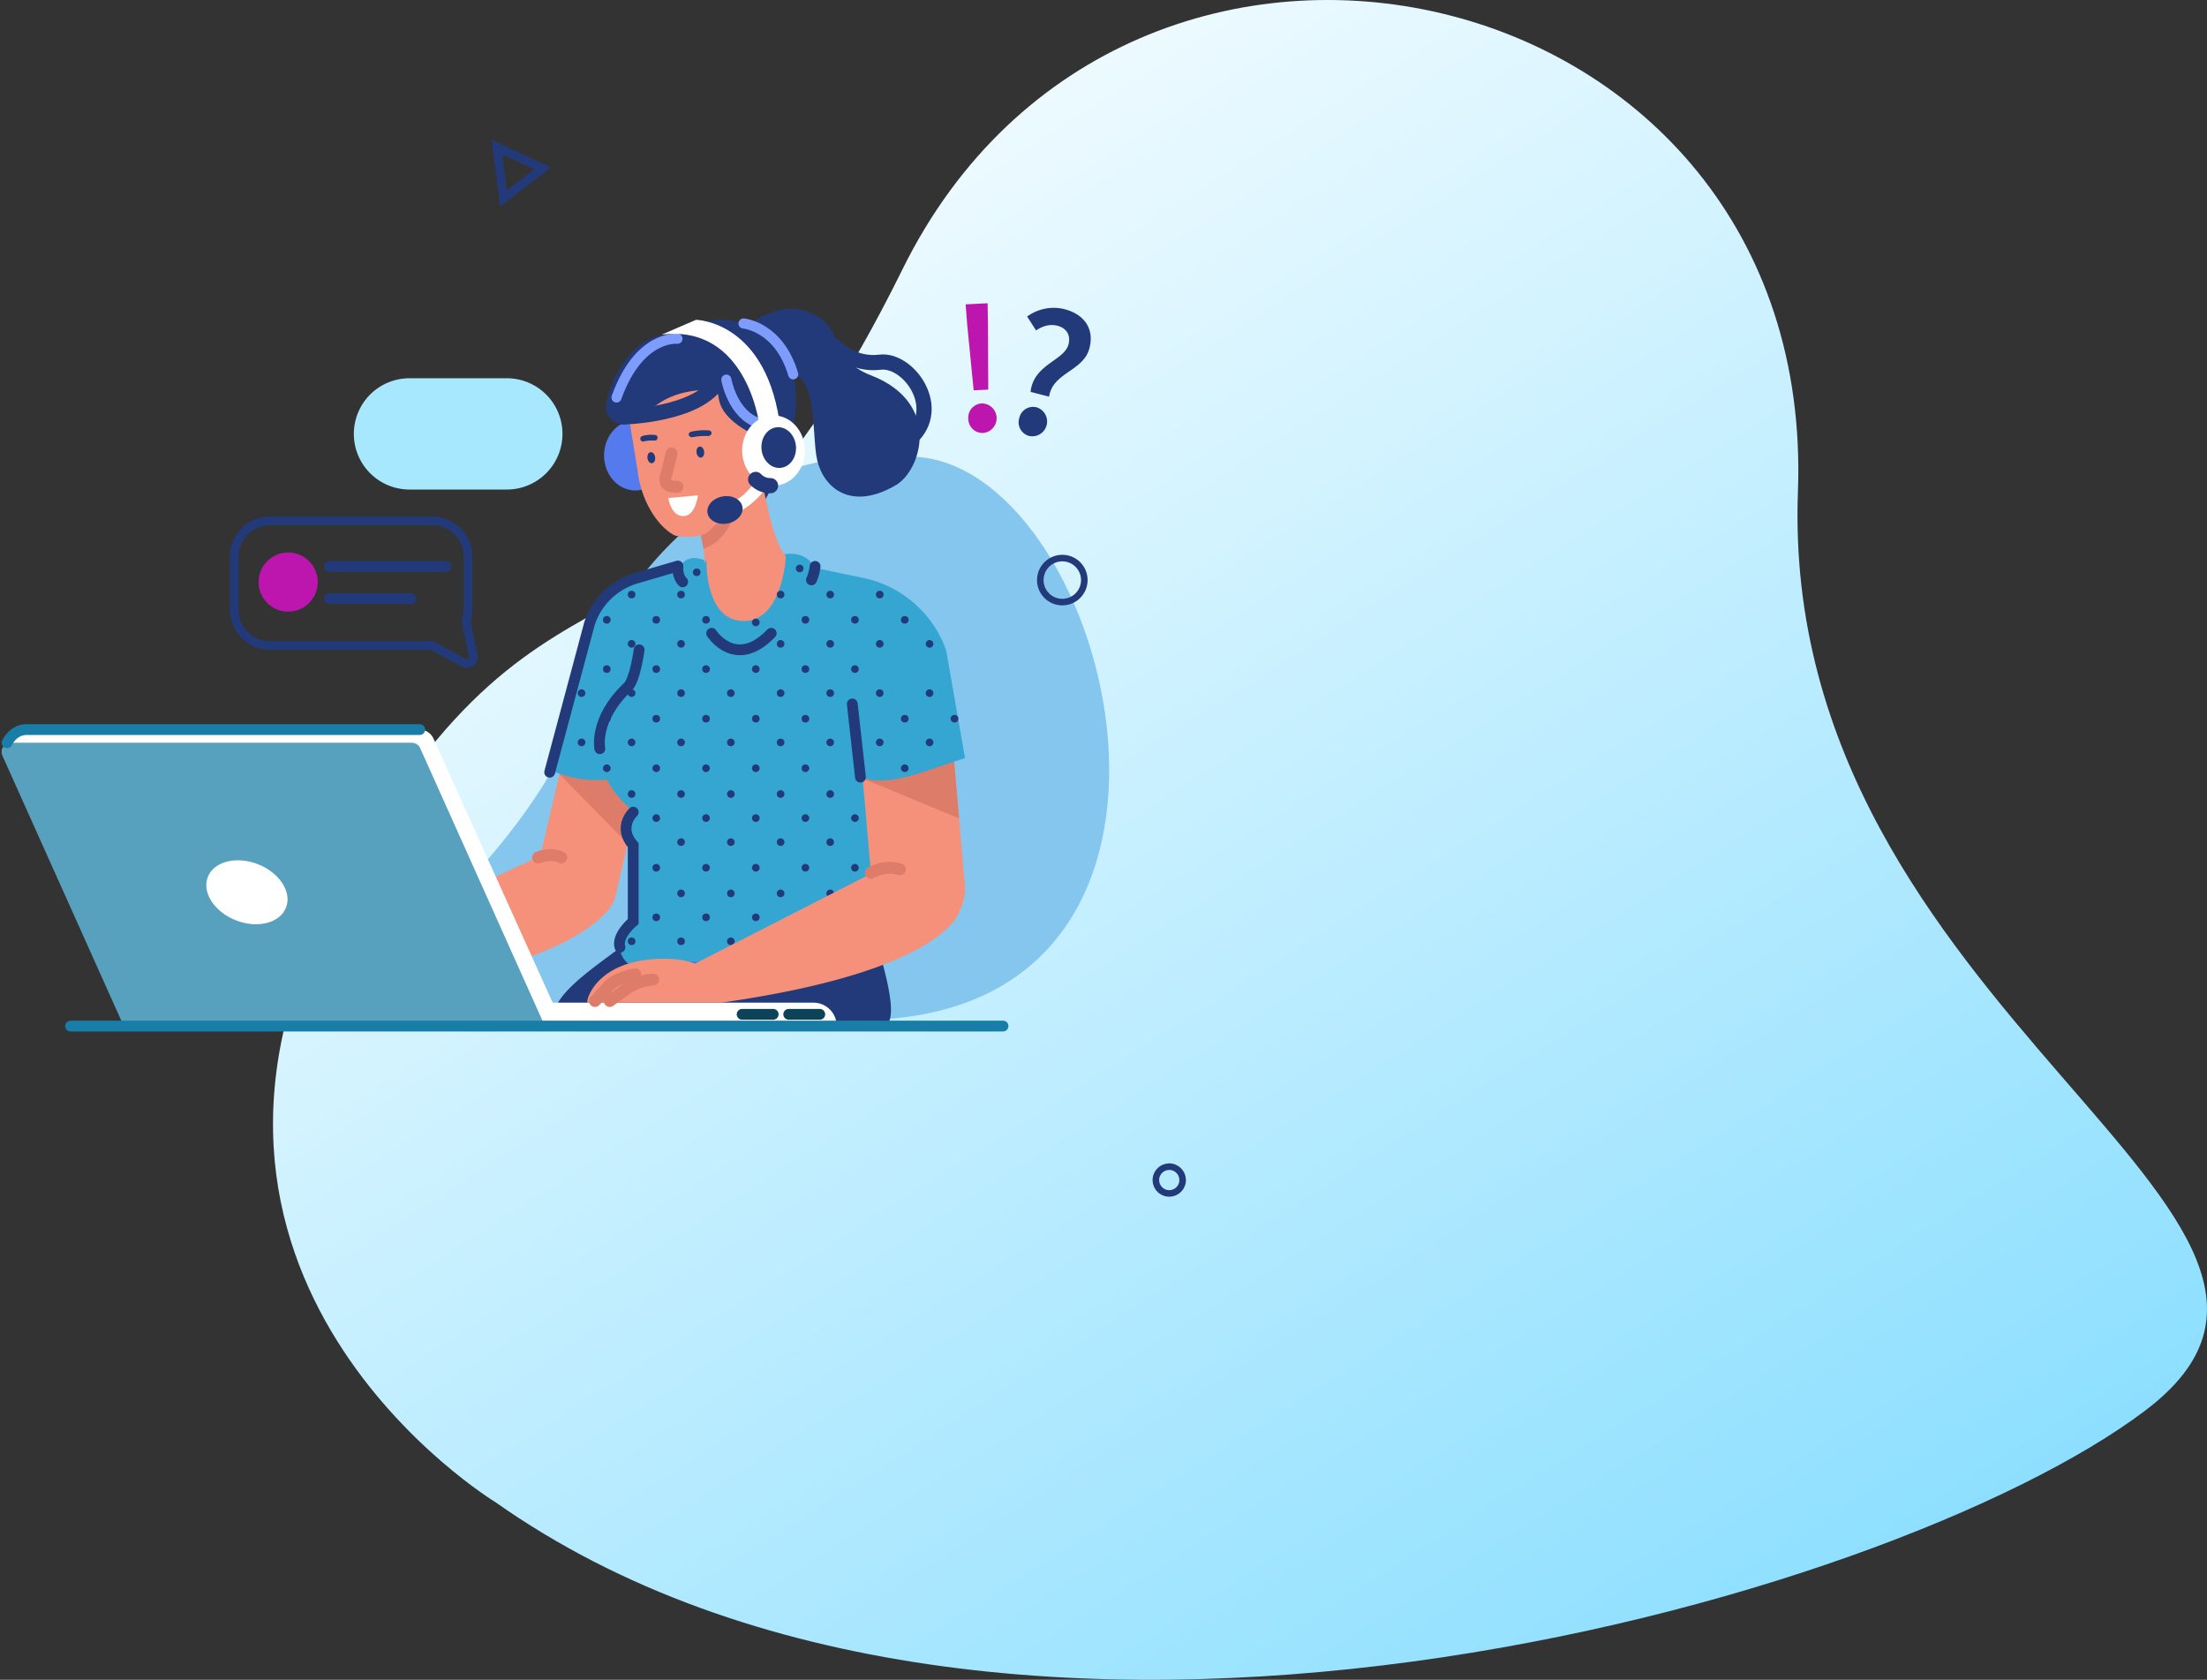 <svg xmlns="http://www.w3.org/2000/svg" xmlns:xlink="http://www.w3.org/1999/xlink" width="1023.036" height="778.633" viewBox="0 0 1023.036 778.633">
  <rect x="0" y="0" width="1023.036" height="778.633" fill="#333333" stroke="none"/>
  <defs>
    <linearGradient id="linear-gradient" x1="0.224" y1="0.208" x2="0.81" y2="0.953" gradientUnits="objectBoundingBox">
      <stop offset="0" stop-color="#ecfaff"/>
      <stop offset="1" stop-color="#82dcff"/>
    </linearGradient>
  </defs>
  <g id="Draw" transform="translate(-2094.541 -523.017)">
    <path id="BG" d="M2453.127,1176.319s-172.165-104.31-71.54-286.7,155.981-73.6,260.233-284.782,424.016-139.447,415.072,103.058,279.513,336.363,161,425.953S2685.668,1340.379,2453.127,1176.319Z" transform="translate(-128.933 43)" fill-rule="evenodd" fill="url(#linear-gradient)"/>
    <g id="Group_2319" data-name="Group 2319" transform="translate(-172.513 31.117)">
      <ellipse id="Ellipse_6" data-name="Ellipse 6" cx="14.542" cy="16.279" rx="14.542" ry="16.279" transform="translate(2547.054 686.7)" fill="#557aed"/>
      <path id="Path_1146" data-name="Path 1146" d="M2943.919,1306.738s30.881-160.181,171.267-146.838c89.75,8.531,150.77,255.456-22.585,260.856C2746.6,1431.534,2879.747,1415.356,2943.919,1306.738Z" transform="translate(-421.865 -456.131)" fill="#85c6ef" fill-rule="evenodd"/>
      <path id="Path_1147" data-name="Path 1147" d="M3139.869,1585.634h0a19.159,19.159,0,0,1-14.24-22.957l23.329-99.548a19.159,19.159,0,0,1,22.957-14.24h0a19.16,19.16,0,0,1,14.241,22.957l-23.329,99.548A19.158,19.158,0,0,1,3139.869,1585.634Z" transform="translate(-610.244 -665.128)" fill="#f5917b"/>
      <path id="Path_1148" data-name="Path 1148" d="M3166.558,1691.667l31.654,32.236,7.669-30.288Z" transform="translate(-640.178 -840.896)" fill="#dd7d69"/>
      <path id="Path_1149" data-name="Path 1149" d="M2794.787,1868.578l97.305-45.716,31.672,20.689s-5.26,28.928-110.392,43.911Z" transform="translate(-371.578 -935.683)" fill="#f5917b"/>
      <path id="Path_1150" data-name="Path 1150" d="M3202.3,1900.347c-14.514,14.561-46.476,30.516-46.42,45.341l131.475,3.519a65.581,65.581,0,0,0,21.726,0c12.125-1.886-11.681-62.594-11.681-62.594Z" transform="translate(-632.464 -981.743)" fill="#223a7a" fill-rule="evenodd"/>
      <path id="Rectangle_2246" data-name="Rectangle 2246" d="M25.79,0H70.917a25.79,25.79,0,0,1,25.79,25.79v0a25.79,25.79,0,0,1-25.79,25.79H25.79A25.79,25.79,0,0,1,0,25.79v0A25.79,25.79,0,0,1,25.79,0Z" transform="translate(2431.075 667.232)" fill="#a8e8ff"/>
      <g id="Group_2321" data-name="Group 2321" transform="translate(2375.654 733.308)">
        <path id="Path_1151" data-name="Path 1151" d="M2641.118,1237.137h0a16.567,16.567,0,0,0,.925-5.465v-24.581a16.6,16.6,0,0,0-16.6-16.6h-75.133a16.6,16.6,0,0,0-16.6,16.6v24.581a16.6,16.6,0,0,0,16.6,16.6h75.133l14.725,8.063a2.96,2.96,0,0,0,4.318-3.206Z" transform="translate(-2533.711 -1190.491)" fill="none" stroke="#223a7a" stroke-linecap="round" stroke-miterlimit="10" stroke-width="4.04" fill-rule="evenodd"/>
        <ellipse id="Ellipse_7" data-name="Ellipse 7" cx="13.716" cy="13.716" rx="13.716" ry="13.716" transform="translate(11.265 14.685)" fill="#bd16ae"/>
        <line id="Line_27" data-name="Line 27" x2="54.141" transform="translate(44.042 21.148)" fill="none" stroke="#223a7a" stroke-linecap="round" stroke-miterlimit="10" stroke-width="5"/>
        <line id="Line_28" data-name="Line 28" x2="37.896" transform="translate(44.042 36.045)" fill="none" stroke="#223a7a" stroke-linecap="round" stroke-miterlimit="10" stroke-width="5"/>
      </g>
      <g id="Group_2300" data-name="Group 2300" transform="translate(2267.818 830.082)">
        <path id="Rectangle_2248" data-name="Rectangle 2248" d="M0,0H159.31a10.8,10.8,0,0,1,10.8,10.8v0a0,0,0,0,1,0,0H0a0,0,0,0,1,0,0V0A0,0,0,0,1,0,0Z" transform="translate(216.964 126.583)" fill="#fff"/>
        <path id="Path_1152" data-name="Path 1152" d="M2495.463,1754.5H2300.245L2235.31,1626.5l4.166-5.694a9.022,9.022,0,0,1,7.281-3.695h182.229a7.094,7.094,0,0,1,6.4,4.269Z" transform="translate(-2235.182 -1617.115)" fill="#fff" fill-rule="evenodd"/>
        <path id="Path_1153" data-name="Path 1153" d="M2486.639,1770.413H2291.42l-56.19-125.229a4.286,4.286,0,0,1,3.911-6.041h185.821a4.287,4.287,0,0,1,3.911,2.531Z" transform="translate(-2234.849 -1633.03)" fill="#57a1be" fill-rule="evenodd"/>
        <ellipse id="Ellipse_8" data-name="Ellipse 8" cx="13.977" cy="19.467" rx="13.977" ry="19.467" transform="translate(90.474 81.334) rotate(-68.623)" fill="#fff"/>
        <line id="Line_29" data-name="Line 29" x2="14.401" transform="translate(343.236 131.983)" fill="none" stroke="#0c4358" stroke-linecap="round" stroke-miterlimit="10" stroke-width="5"/>
        <line id="Line_30" data-name="Line 30" x2="14.401" transform="translate(364.838 131.983)" fill="none" stroke="#0c4358" stroke-linecap="round" stroke-miterlimit="10" stroke-width="5"/>
      </g>
      <path id="Path_1154" data-name="Path 1154" d="M3347.373,1383.874a124.186,124.186,0,0,1-82.791-3.755s-35.291,19.878-31.864,63.4c1.044,13.258,11.867,20.941,17.952,26.879,3.285,24.267,3.838,49.1-1.91,65.894-10.888,42.249,45.974,24.522,100.408,6.4,0,0,21.092-81.678,23.747-92.46C3383.108,1408.832,3347.373,1383.874,3347.373,1383.874Z" transform="translate(-687.809 -615.807)" fill="#4f71dd"/>
      <path id="Path_1155" data-name="Path 1155" d="M3443.484,998.665s18.815,20.5,11.426,35.865-10.165,30.727-20.205,24.809-13.934-72.511-13.934-72.511Z" transform="translate(-823.843 -331.659)" fill="#223a7a"/>
      <path id="Path_1156" data-name="Path 1156" d="M3404.454,1199.911l-2.531.578c-7.782,1.778-26.336-1.4-28.277-9.9,14.107-7.366,5.091-35.559-3.187-62.676-1.941-8.5,2.839-16.906,10.621-18.683l2.531-.578c7.783-1.778,19.321,5.972,21.261,14.47,6.317,25.346,7.2,47.783,22.725,52.989C3429.538,1184.611,3412.238,1198.134,3404.454,1199.911Z" transform="translate(-787.182 -419.491)" fill="#f5917b"/>
      <path id="Path_1157" data-name="Path 1157" d="M3342.848,1407.3l-114.055-10.5c.012-15.992,5.749-47.489,42.925-48.448l48.523-.344,30.052,6.934C3364.915,1354.954,3357.47,1407.312,3342.848,1407.3Z" transform="translate(-685.142 -592.609)" fill="#f5917b"/>
      <path id="Path_1158" data-name="Path 1158" d="M3397.9,1245.34a32.5,32.5,0,0,0,4.509-1.171c1.035-.492,14.968-8.153,14.968-8.153s-5.213,19.15-16.923,21.8C3400.453,1257.813,3398.593,1248.068,3397.9,1245.34Z" transform="translate(-807.319 -511.694)" fill="#dd7d69"/>
      <path id="Path_1159" data-name="Path 1159" d="M3468.764,925.05s15.287-15.98,31.979-9.012,8.422,21.411,28.216,29.064c32.855,12.7,23.538,43.862,11.712,50.841-21.117,12.464-33.658,1.048-36.564-11.386s.9-43.346-15.758-39.9S3466.8,946.087,3468.764,925.05Z" transform="translate(-858.222 -279.243)" fill="#223a7a" fill-rule="evenodd"/>
      <path id="Path_1160" data-name="Path 1160" d="M3303.76,1067.029c-8.064-4.474-15.356-16.61-16.772-29.811l-3.684-22.58c-1.819-16.967,8.915-32.16,23.854-33.761l1.492-.16c14.938-1.6,28.649,10.97,30.468,27.937l2.951,27.521c1.428,13.315-15.831,22.341-22,29.01C3316.942,1068.563,3306.061,1068.305,3303.76,1067.029Z" transform="translate(-724.38 -327.144)" fill="#f5917b"/>
      <path id="Path_1161" data-name="Path 1161" d="M3244.477,989.077c-1.781,8.134,8.084,13.427,14.072,7.642,2.814-2.718,6.2-4.515,9.009-6.544,16.4-11.849,35.675-4.016,34.108-10.054l-17.727-20.109s-15.245-9.2-29.156,7.371A50.039,50.039,0,0,0,3244.477,989.077Z" transform="translate(-696.32 -310.444)" fill="#223a7a"/>
      <path id="Path_1162" data-name="Path 1162" d="M3351.227,939.714s19.341-15.687,42.577-.1,9.993,52.311,9.993,52.311-30.121-7.6-32.08-22.966-23.377-21.243-23.377-21.243Z" transform="translate(-771.513 -292.56)" fill="#223a7a" fill-rule="evenodd"/>
      <ellipse id="Ellipse_10" data-name="Ellipse 10" cx="9.418" cy="5.959" rx="9.418" ry="5.959" transform="translate(2612.948 708.282) rotate(-85.553)" fill="#587ff5"/>
      <path id="Path_1163" data-name="Path 1163" d="M3303.129,1127.762a18.522,18.522,0,0,1,5.164-.405,1.3,1.3,0,0,0,1.335-1.333v-.01a1.251,1.251,0,0,0-1.085-1.254,15.19,15.19,0,0,0-5.981.478,1.329,1.329,0,0,0-.929,1.429v.008A1.237,1.237,0,0,0,3303.129,1127.762Z" transform="translate(-737.761 -431.236)" fill="#223a7a"/>
      <path id="Path_1164" data-name="Path 1164" d="M3384.365,1120.312a32.693,32.693,0,0,1,6.874-.5,1.621,1.621,0,0,0,1.8-1.359v-.01a1.38,1.38,0,0,0-1.42-1.235,26.755,26.755,0,0,0-7.96.587,1.436,1.436,0,0,0-1.262,1.447v.007A1.585,1.585,0,0,0,3384.365,1120.312Z" transform="translate(-796.112 -425.802)" fill="#223a7a"/>
      <path id="Path_1165" data-name="Path 1165" d="M3398.963,1146.65c.2,1.413-.423,2.678-1.4,2.826s-1.925-.879-2.126-2.292.423-2.679,1.4-2.826S3398.761,1145.237,3398.963,1146.65Z" transform="translate(-805.515 -445.462)" fill="#223a7a"/>
      <path id="Path_1166" data-name="Path 1166" d="M3317.075,1156.037c.2,1.414-.423,2.679-1.4,2.826s-1.926-.879-2.127-2.292.424-2.678,1.4-2.826S3316.874,1154.624,3317.075,1156.037Z" transform="translate(-746.353 -452.245)" fill="#223a7a"/>
      <path id="Path_1167" data-name="Path 1167" d="M3495.894,1134.326s.482-5.271,3.449-4.406" transform="translate(-878.119 -434.971)" fill="none" stroke="#223a7a" stroke-linecap="round" stroke-miterlimit="10" stroke-width="7.039" fill-rule="evenodd"/>
      <path id="Path_1168" data-name="Path 1168" d="M3226.186,1331.72s-7.408-3.523-10.876,2.2l-19.325,5.658a32.3,32.3,0,0,0-21.644,21.022l-18.459,68.91c13.293,5.275,26.25,5.585,38.806,0Z" transform="translate(-632.465 -580.064)" fill="#35a5d2"/>
      <path id="Path_1169" data-name="Path 1169" d="M3276.734,1327.286s-.976,28.1,17.331,28.1,19.572-30.873,19.572-30.873l23.21,21.565,9.307,53.662,11.781,50.153v63.521H3243.578V1444s-24.538-16.067-15.886-47.052S3276.734,1327.286,3276.734,1327.286Z" transform="translate(-682.194 -575.63)" fill="#35a5d2"/>
      <path id="Path_1170" data-name="Path 1170" d="M3690.735,1596.015h0a21.525,21.525,0,0,1-23.238-19.525l-8.436-97.162a21.526,21.526,0,0,1,19.526-23.237h0a21.524,21.524,0,0,1,23.237,19.525l8.435,97.162A21.525,21.525,0,0,1,3690.735,1596.015Z" transform="translate(-995.947 -670.637)" fill="#f5917b"/>
      <path id="Path_1171" data-name="Path 1171" d="M3420.771,1456.289s11.061,17.245,27.608,0" transform="translate(-823.843 -670.838)" fill="none" stroke="#223a7a" stroke-linecap="round" stroke-miterlimit="10" stroke-width="5"/>
      <path id="Path_1172" data-name="Path 1172" d="M3233.479,1529.756s-2.934-13.59,12.923-28.612c3.445-3.264,5.292-17.236,5.292-17.236" transform="translate(-688.373 -690.792)" fill="none" stroke="#223a7a" stroke-linecap="round" stroke-miterlimit="10" stroke-width="5"/>
      <ellipse id="Ellipse_11" data-name="Ellipse 11" cx="6.525" cy="8.963" rx="6.525" ry="8.963" transform="translate(2557.337 865.753)" fill="#35a5d2"/>
      <ellipse id="Ellipse_12" data-name="Ellipse 12" cx="11.835" cy="10.342" rx="11.835" ry="10.342" transform="translate(2554.435 920.629)" fill="#35a5d2"/>
      <path id="Path_1173" data-name="Path 1173" d="M3213.067,2020.221c-1.086,0,3.444-20.368,35.435-20.368,29.2,0,26.606,20.368,26.606,20.368Z" transform="translate(-673.678 -1063.557)" fill="#f5917b"/>
      <path id="Path_1174" data-name="Path 1174" d="M3273.128,1755.07s-7.435,6.86,0,15.313v35.342s-7.878,6.542-6.132,11.95" transform="translate(-712.562 -886.703)" fill="none" stroke="#223a7a" stroke-linecap="round" stroke-miterlimit="10" stroke-width="5"/>
      <path id="Path_1175" data-name="Path 1175" d="M3364.323,1345.166s-.444,4.327,2.228,7" transform="translate(-783.04 -590.553)" fill="none" stroke="#223a7a" stroke-linecap="round" stroke-miterlimit="10" stroke-width="5"/>
      <path id="Path_1176" data-name="Path 1176" d="M3673.664,1678.257l44.523,18.438-2.295-26.443Z" transform="translate(-1006.555 -825.423)" fill="#dd7d69"/>
      <path id="Path_1177" data-name="Path 1177" d="M3542.2,1323.726s9.516-2.387,14.169,6.27l23.1,4.786a52.055,52.055,0,0,1,37.745,33.365l8.753,50.028c-18.291,5.645-35.283,13.831-48.491,8.8l-21.6-85.949Z" transform="translate(-911.576 -574.845)" fill="#35a5d2"/>
      <line id="Line_31" data-name="Line 31" x2="3.781" y2="33.923" transform="translate(2662.121 818.209)" fill="none" stroke="#223a7a" stroke-linecap="round" stroke-miterlimit="10" stroke-width="5"/>
      <path id="Path_1178" data-name="Path 1178" d="M3589.2,1344.564a21.226,21.226,0,0,1-1.688,6.261" transform="translate(-944.314 -590.119)" fill="none" stroke="#223a7a" stroke-linecap="round" stroke-miterlimit="10" stroke-width="5"/>
      <path id="Path_1179" data-name="Path 1179" d="M2243.947,1623.228s2.655-6.113,9.05-6.113h182.23" transform="translate(26.396 -787.033)" fill="none" stroke="#197ea7" stroke-linecap="round" stroke-miterlimit="10" stroke-width="5"/>
      <path id="Path_1180" data-name="Path 1180" d="M3346.242,1155.674s-1.534,6.731-2.681,10.514c-1.253,4.137,2,5.17,5.394,5" transform="translate(-767.862 -453.648)" fill="none" stroke="#dd7d69" stroke-linecap="round" stroke-linejoin="round" stroke-width="5.529"/>
      <path id="Path_1181" data-name="Path 1181" d="M3474.023,938.818s16.461,1.377,23.033,23.565" transform="translate(-862.317 -296.973)" fill="none" stroke="#7e9cfc" stroke-linecap="round" stroke-miterlimit="10" stroke-width="4.693" fill-rule="evenodd"/>
      <path id="Path_1182" data-name="Path 1182" d="M3283.186,1040.654c.345,0,38.544-1.736,42.693-20.614" transform="translate(-724.44 -355.654)" fill="none" stroke="#223a7a" stroke-linecap="round" stroke-miterlimit="10" stroke-width="7.039"/>
      <path id="Path_1183" data-name="Path 1183" d="M3626.254,976.978s8.164,8.963,20.973,7.354,28.438,19.608,15.8,33.59" transform="translate(-972.302 -324.542)" fill="none" stroke="#223a7a" stroke-linecap="round" stroke-miterlimit="10" stroke-width="7.039"/>
      <path id="Path_1184" data-name="Path 1184" d="M3225.845,2038.407l5.179-5.612c4.174-5.573,13.526-6.693,13.526-6.693" transform="translate(-683.012 -1082.522)" fill="none" stroke="#dd7d69" stroke-linecap="round" stroke-linejoin="round" stroke-width="5.529"/>
      <path id="Path_1185" data-name="Path 1185" d="M3250.576,2044.594l7.382-5.342a24.4,24.4,0,0,1,12.771-4.586h0" transform="translate(-700.88 -1088.708)" fill="none" stroke="#dd7d69" stroke-linecap="round" stroke-linejoin="round" stroke-width="5.529"/>
      <path id="Path_1186" data-name="Path 1186" d="M3130.9,1827.854s6-2.48,10.741,0" transform="translate(-614.413 -938.493)" fill="none" stroke="#dd7d69" stroke-linecap="round" stroke-linejoin="round" stroke-width="5.529"/>
      <path id="Path_1187" data-name="Path 1187" d="M3290.141,964.267s-17.746-2.068-28.26,27.233" transform="translate(-709.048 -315.336)" fill="none" stroke="#7e9cfc" stroke-linecap="round" stroke-miterlimit="10" stroke-width="4.693"/>
      <path id="Path_1188" data-name="Path 1188" d="M3445.358,1032.584s2.79,16.341,15.154,20.19" transform="translate(-841.607 -364.717)" fill="none" stroke="#7e9cfc" stroke-linecap="round" stroke-miterlimit="10" stroke-width="4.693"/>
      <path id="Path_1189" data-name="Path 1189" d="M3209.677,1343.889l-19.325,5.659a32.3,32.3,0,0,0-21.644,21.022l-18.46,68.91" transform="translate(-628.395 -589.631)" fill="none" stroke="#223a7a" stroke-linecap="round" stroke-miterlimit="10" stroke-width="5"/>
      <ellipse id="Ellipse_13" data-name="Ellipse 13" cx="1.767" cy="1.767" rx="1.767" ry="1.767" transform="translate(2558.063 765.728)" fill="#223a7a"/>
      <ellipse id="Ellipse_14" data-name="Ellipse 14" cx="1.767" cy="1.767" rx="1.767" ry="1.767" transform="translate(2580.988 765.728)" fill="#223a7a"/>
      <path id="Path_1190" data-name="Path 1190" d="M3533.162,1386.987a1.767,1.767,0,1,1-1.767-1.767A1.767,1.767,0,0,1,3533.162,1386.987Z" transform="translate(-902.492 -619.492)" fill="#223a7a"/>
      <path id="Path_1191" data-name="Path 1191" d="M3616,1386.987a1.767,1.767,0,1,1-1.767-1.767A1.767,1.767,0,0,1,3616,1386.987Z" transform="translate(-962.34 -619.492)" fill="#223a7a"/>
      <ellipse id="Ellipse_15" data-name="Ellipse 15" cx="1.767" cy="1.767" rx="1.767" ry="1.767" transform="translate(2673.085 765.728)" fill="#223a7a"/>
      <path id="Path_1192" data-name="Path 1192" d="M3565.026,1343.411a1.767,1.767,0,1,1-1.766-1.767A1.767,1.767,0,0,1,3565.026,1343.411Z" transform="translate(-925.513 -588.009)" fill="#223a7a"/>
      <ellipse id="Ellipse_16" data-name="Ellipse 16" cx="1.767" cy="1.767" rx="1.767" ry="1.767" transform="translate(2588.248 755.402)" fill="#223a7a"/>
      <path id="Path_1193" data-name="Path 1193" d="M3284.26,1469.321a1.767,1.767,0,1,1-1.767-1.767A1.766,1.766,0,0,1,3284.26,1469.321Z" transform="translate(-722.664 -678.977)" fill="#223a7a"/>
      <path id="Path_1194" data-name="Path 1194" d="M3366.865,1469.321a1.767,1.767,0,1,1-1.767-1.767A1.767,1.767,0,0,1,3366.865,1469.321Z" transform="translate(-782.344 -678.977)" fill="#223a7a"/>
      <path id="Path_1195" data-name="Path 1195" d="M3533.162,1469.321a1.767,1.767,0,1,1-1.767-1.767A1.767,1.767,0,0,1,3533.162,1469.321Z" transform="translate(-902.492 -678.977)" fill="#223a7a"/>
      <path id="Path_1196" data-name="Path 1196" d="M3616,1469.321a1.767,1.767,0,1,1-1.767-1.767A1.767,1.767,0,0,1,3616,1469.321Z" transform="translate(-962.34 -678.977)" fill="#223a7a"/>
      <path id="Path_1197" data-name="Path 1197" d="M3698.733,1469.321a1.766,1.766,0,1,1-1.766-1.767A1.767,1.767,0,0,1,3698.733,1469.321Z" transform="translate(-1022.115 -678.977)" fill="#223a7a"/>
      <path id="Path_1198" data-name="Path 1198" d="M3781.96,1469.321a1.767,1.767,0,1,1-1.767-1.767A1.767,1.767,0,0,1,3781.96,1469.321Z" transform="translate(-1082.245 -678.977)" fill="#223a7a"/>
      <ellipse id="Ellipse_17" data-name="Ellipse 17" cx="1.767" cy="1.767" rx="1.767" ry="1.767" transform="translate(2546.563 777.443)" fill="#223a7a"/>
      <ellipse id="Ellipse_18" data-name="Ellipse 18" cx="1.767" cy="1.767" rx="1.767" ry="1.767" transform="translate(2569.487 777.443)" fill="#223a7a"/>
      <path id="Path_1199" data-name="Path 1199" d="M3491.723,1433.5a1.767,1.767,0,1,1-1.767-1.767A1.767,1.767,0,0,1,3491.723,1433.5Z" transform="translate(-872.552 -653.096)" fill="#223a7a"/>
      <ellipse id="Ellipse_19" data-name="Ellipse 19" cx="1.767" cy="1.767" rx="1.767" ry="1.767" transform="translate(2592.562 777.443)" fill="#223a7a"/>
      <ellipse id="Ellipse_20" data-name="Ellipse 20" cx="1.767" cy="1.767" rx="1.767" ry="1.767" transform="translate(2638.625 777.443)" fill="#223a7a"/>
      <ellipse id="Ellipse_21" data-name="Ellipse 21" cx="1.767" cy="1.767" rx="1.767" ry="1.767" transform="translate(2661.586 777.443)" fill="#223a7a"/>
      <ellipse id="Ellipse_22" data-name="Ellipse 22" cx="1.767" cy="1.767" rx="1.767" ry="1.767" transform="translate(2684.682 777.443)" fill="#223a7a"/>
      <ellipse id="Ellipse_23" data-name="Ellipse 23" cx="1.767" cy="1.767" rx="1.767" ry="1.767" transform="translate(2546.563 800.274)" fill="#223a7a"/>
      <ellipse id="Ellipse_24" data-name="Ellipse 24" cx="1.767" cy="1.767" rx="1.767" ry="1.767" transform="translate(2569.487 800.274)" fill="#223a7a"/>
      <path id="Path_1200" data-name="Path 1200" d="M3491.723,1511.47a1.767,1.767,0,1,1-1.767-1.766A1.767,1.767,0,0,1,3491.723,1511.47Z" transform="translate(-872.552 -709.43)" fill="#223a7a"/>
      <ellipse id="Ellipse_25" data-name="Ellipse 25" cx="1.767" cy="1.767" rx="1.767" ry="1.767" transform="translate(2592.562 800.274)" fill="#223a7a"/>
      <ellipse id="Ellipse_26" data-name="Ellipse 26" cx="1.767" cy="1.767" rx="1.767" ry="1.767" transform="translate(2638.625 800.274)" fill="#223a7a"/>
      <ellipse id="Ellipse_27" data-name="Ellipse 27" cx="1.767" cy="1.767" rx="1.767" ry="1.767" transform="translate(2661.586 800.274)" fill="#223a7a"/>
      <ellipse id="Ellipse_28" data-name="Ellipse 28" cx="1.767" cy="1.767" rx="1.767" ry="1.767" transform="translate(2684.682 800.274)" fill="#35a5d2"/>
      <ellipse id="Ellipse_29" data-name="Ellipse 29" cx="1.767" cy="1.767" rx="1.767" ry="1.767" transform="translate(2546.563 823.28)" fill="#223a7a"/>
      <ellipse id="Ellipse_30" data-name="Ellipse 30" cx="1.767" cy="1.767" rx="1.767" ry="1.767" transform="translate(2569.487 823.28)" fill="#223a7a"/>
      <path id="Path_1201" data-name="Path 1201" d="M3491.723,1594.374a1.767,1.767,0,1,1-1.767-1.766A1.767,1.767,0,0,1,3491.723,1594.374Z" transform="translate(-872.552 -769.327)" fill="#223a7a"/>
      <ellipse id="Ellipse_31" data-name="Ellipse 31" cx="1.767" cy="1.767" rx="1.767" ry="1.767" transform="translate(2592.562 823.28)" fill="#223a7a"/>
      <ellipse id="Ellipse_32" data-name="Ellipse 32" cx="1.767" cy="1.767" rx="1.767" ry="1.767" transform="translate(2638.625 823.28)" fill="#223a7a"/>
      <ellipse id="Ellipse_33" data-name="Ellipse 33" cx="1.767" cy="1.767" rx="1.767" ry="1.767" transform="translate(2684.682 823.28)" fill="#223a7a"/>
      <ellipse id="Ellipse_34" data-name="Ellipse 34" cx="1.767" cy="1.767" rx="1.767" ry="1.767" transform="translate(2707.744 823.28)" fill="#223a7a"/>
      <path id="Path_1202" data-name="Path 1202" d="M3242.821,1677.095a1.767,1.767,0,1,1-1.767-1.766A1.767,1.767,0,0,1,3242.821,1677.095Z" transform="translate(-692.723 -829.092)" fill="#223a7a"/>
      <path id="Path_1203" data-name="Path 1203" d="M3325.425,1677.095a1.766,1.766,0,1,1-1.767-1.766A1.766,1.766,0,0,1,3325.425,1677.095Z" transform="translate(-752.405 -829.092)" fill="#223a7a"/>
      <path id="Path_1204" data-name="Path 1204" d="M3491.723,1677.095a1.767,1.767,0,1,1-1.767-1.766A1.767,1.767,0,0,1,3491.723,1677.095Z" transform="translate(-872.552 -829.092)" fill="#223a7a"/>
      <path id="Path_1205" data-name="Path 1205" d="M3408.574,1677.095a1.767,1.767,0,1,1-1.766-1.766A1.767,1.767,0,0,1,3408.574,1677.095Z" transform="translate(-812.479 -829.092)" fill="#223a7a"/>
      <path id="Path_1206" data-name="Path 1206" d="M3574.561,1677.095a1.767,1.767,0,1,1-1.768-1.766A1.768,1.768,0,0,1,3574.561,1677.095Z" transform="translate(-932.401 -829.092)" fill="#223a7a"/>
      <path id="Path_1207" data-name="Path 1207" d="M3740.521,1677.095a1.766,1.766,0,1,1-1.766-1.766A1.766,1.766,0,0,1,3740.521,1677.095Z" transform="translate(-1052.307 -829.092)" fill="#223a7a"/>
      <path id="Path_1208" data-name="Path 1208" d="M3325.425,1760.365a1.766,1.766,0,1,1-1.767-1.767A1.766,1.766,0,0,1,3325.425,1760.365Z" transform="translate(-752.405 -889.253)" fill="#223a7a"/>
      <path id="Path_1209" data-name="Path 1209" d="M3491.723,1760.365a1.767,1.767,0,1,1-1.767-1.767A1.767,1.767,0,0,1,3491.723,1760.365Z" transform="translate(-872.552 -889.253)" fill="#223a7a"/>
      <path id="Path_1210" data-name="Path 1210" d="M3408.574,1760.365a1.767,1.767,0,1,1-1.766-1.767A1.767,1.767,0,0,1,3408.574,1760.365Z" transform="translate(-812.479 -889.253)" fill="#223a7a"/>
      <path id="Path_1211" data-name="Path 1211" d="M3574.561,1760.365a1.767,1.767,0,1,1-1.768-1.767A1.768,1.768,0,0,1,3574.561,1760.365Z" transform="translate(-932.401 -889.253)" fill="#223a7a"/>
      <path id="Path_1212" data-name="Path 1212" d="M3657.3,1760.365a1.767,1.767,0,1,1-1.767-1.767A1.767,1.767,0,0,1,3657.3,1760.365Z" transform="translate(-992.177 -889.253)" fill="#223a7a"/>
      <path id="Path_1213" data-name="Path 1213" d="M3325.425,1843.332a1.766,1.766,0,1,1-1.767-1.766A1.766,1.766,0,0,1,3325.425,1843.332Z" transform="translate(-752.405 -949.195)" fill="#223a7a"/>
      <path id="Path_1214" data-name="Path 1214" d="M3491.723,1843.332a1.767,1.767,0,1,1-1.767-1.766A1.767,1.767,0,0,1,3491.723,1843.332Z" transform="translate(-872.552 -949.195)" fill="#223a7a"/>
      <path id="Path_1215" data-name="Path 1215" d="M3408.574,1843.332a1.767,1.767,0,1,1-1.766-1.766A1.767,1.767,0,0,1,3408.574,1843.332Z" transform="translate(-812.479 -949.195)" fill="#223a7a"/>
      <path id="Path_1216" data-name="Path 1216" d="M3574.561,1843.332a1.767,1.767,0,1,1-1.768-1.766A1.768,1.768,0,0,1,3574.561,1843.332Z" transform="translate(-932.401 -949.195)" fill="#223a7a"/>
      <path id="Path_1217" data-name="Path 1217" d="M3657.3,1843.332a1.767,1.767,0,1,1-1.767-1.766A1.767,1.767,0,0,1,3657.3,1843.332Z" transform="translate(-992.177 -949.195)" fill="#223a7a"/>
      <ellipse id="Ellipse_35" data-name="Ellipse 35" cx="1.767" cy="1.767" rx="1.767" ry="1.767" transform="translate(2569.487 915.351)" fill="#223a7a"/>
      <path id="Path_1218" data-name="Path 1218" d="M3491.723,1926.143a1.767,1.767,0,1,1-1.767-1.766A1.767,1.767,0,0,1,3491.723,1926.143Z" transform="translate(-872.552 -1009.026)" fill="#223a7a"/>
      <ellipse id="Ellipse_36" data-name="Ellipse 36" cx="1.767" cy="1.767" rx="1.767" ry="1.767" transform="translate(2592.562 915.351)" fill="#223a7a"/>
      <path id="Path_1219" data-name="Path 1219" d="M3284.26,1551.654a1.767,1.767,0,1,1-1.767-1.767A1.767,1.767,0,0,1,3284.26,1551.654Z" transform="translate(-722.664 -738.461)" fill="#223a7a"/>
      <path id="Path_1220" data-name="Path 1220" d="M3200.672,1551.654a1.767,1.767,0,1,1-1.767-1.767A1.766,1.766,0,0,1,3200.672,1551.654Z" transform="translate(-662.272 -738.461)" fill="#223a7a"/>
      <path id="Path_1221" data-name="Path 1221" d="M3366.865,1551.654a1.767,1.767,0,1,1-1.767-1.767A1.767,1.767,0,0,1,3366.865,1551.654Z" transform="translate(-782.344 -738.461)" fill="#223a7a"/>
      <path id="Path_1222" data-name="Path 1222" d="M3533.162,1551.654a1.767,1.767,0,1,1-1.767-1.767A1.768,1.768,0,0,1,3533.162,1551.654Z" transform="translate(-902.492 -738.461)" fill="#223a7a"/>
      <path id="Path_1223" data-name="Path 1223" d="M3616,1551.654a1.767,1.767,0,1,1-1.767-1.767A1.767,1.767,0,0,1,3616,1551.654Z" transform="translate(-962.34 -738.461)" fill="#223a7a"/>
      <path id="Path_1224" data-name="Path 1224" d="M3450.013,1551.654a1.767,1.767,0,1,1-1.767-1.767A1.767,1.767,0,0,1,3450.013,1551.654Z" transform="translate(-842.418 -738.461)" fill="#223a7a"/>
      <path id="Path_1225" data-name="Path 1225" d="M3698.733,1551.654a1.766,1.766,0,1,1-1.766-1.767A1.767,1.767,0,0,1,3698.733,1551.654Z" transform="translate(-1022.115 -738.461)" fill="#223a7a"/>
      <path id="Path_1226" data-name="Path 1226" d="M3781.96,1551.654a1.767,1.767,0,1,1-1.767-1.767A1.767,1.767,0,0,1,3781.96,1551.654Z" transform="translate(-1082.245 -738.461)" fill="#223a7a"/>
      <path id="Path_1227" data-name="Path 1227" d="M3284.26,1633.987a1.767,1.767,0,1,1-1.767-1.766A1.767,1.767,0,0,1,3284.26,1633.987Z" transform="translate(-722.664 -797.947)" fill="#223a7a"/>
      <path id="Path_1228" data-name="Path 1228" d="M3366.865,1633.987a1.767,1.767,0,1,1-1.767-1.766A1.767,1.767,0,0,1,3366.865,1633.987Z" transform="translate(-782.344 -797.947)" fill="#223a7a"/>
      <path id="Path_1229" data-name="Path 1229" d="M3533.162,1633.987a1.767,1.767,0,1,1-1.767-1.766A1.767,1.767,0,0,1,3533.162,1633.987Z" transform="translate(-902.492 -797.947)" fill="#223a7a"/>
      <path id="Path_1230" data-name="Path 1230" d="M3450.013,1633.987a1.767,1.767,0,1,1-1.767-1.766A1.767,1.767,0,0,1,3450.013,1633.987Z" transform="translate(-842.418 -797.947)" fill="#223a7a"/>
      <path id="Path_1231" data-name="Path 1231" d="M3200.672,1633.987a1.767,1.767,0,1,1-1.767-1.766A1.766,1.766,0,0,1,3200.672,1633.987Z" transform="translate(-662.272 -797.947)" fill="#223a7a"/>
      <path id="Path_1232" data-name="Path 1232" d="M3616,1633.987a1.767,1.767,0,1,1-1.767-1.766A1.767,1.767,0,0,1,3616,1633.987Z" transform="translate(-962.34 -797.947)" fill="#223a7a"/>
      <path id="Path_1233" data-name="Path 1233" d="M3698.733,1633.987a1.766,1.766,0,1,1-1.766-1.766A1.767,1.767,0,0,1,3698.733,1633.987Z" transform="translate(-1022.115 -797.947)" fill="#223a7a"/>
      <path id="Path_1234" data-name="Path 1234" d="M3781.96,1633.987a1.767,1.767,0,1,1-1.767-1.766A1.767,1.767,0,0,1,3781.96,1633.987Z" transform="translate(-1082.245 -797.947)" fill="#223a7a"/>
      <path id="Path_1235" data-name="Path 1235" d="M3284.26,1720.2a1.767,1.767,0,1,1-1.767-1.766A1.767,1.767,0,0,1,3284.26,1720.2Z" transform="translate(-722.664 -860.236)" fill="#223a7a"/>
      <path id="Path_1236" data-name="Path 1236" d="M3366.865,1720.2a1.767,1.767,0,1,1-1.767-1.766A1.767,1.767,0,0,1,3366.865,1720.2Z" transform="translate(-782.344 -860.236)" fill="#223a7a"/>
      <path id="Path_1237" data-name="Path 1237" d="M3533.162,1720.2a1.767,1.767,0,1,1-1.767-1.766A1.768,1.768,0,0,1,3533.162,1720.2Z" transform="translate(-902.492 -860.236)" fill="#223a7a"/>
      <path id="Path_1238" data-name="Path 1238" d="M3450.013,1720.2a1.767,1.767,0,1,1-1.767-1.766A1.767,1.767,0,0,1,3450.013,1720.2Z" transform="translate(-842.418 -860.236)" fill="#223a7a"/>
      <path id="Path_1239" data-name="Path 1239" d="M3616,1720.2a1.767,1.767,0,1,1-1.767-1.766A1.767,1.767,0,0,1,3616,1720.2Z" transform="translate(-962.34 -860.236)" fill="#223a7a"/>
      <path id="Path_1240" data-name="Path 1240" d="M3284.26,1800.529a1.767,1.767,0,1,1-1.767-1.767A1.767,1.767,0,0,1,3284.26,1800.529Z" transform="translate(-722.664 -918.271)" fill="#223a7a"/>
      <path id="Path_1241" data-name="Path 1241" d="M3366.865,1800.529a1.767,1.767,0,1,1-1.767-1.767A1.767,1.767,0,0,1,3366.865,1800.529Z" transform="translate(-782.344 -918.271)" fill="#223a7a"/>
      <path id="Path_1242" data-name="Path 1242" d="M3533.162,1800.529a1.767,1.767,0,1,1-1.767-1.767A1.768,1.768,0,0,1,3533.162,1800.529Z" transform="translate(-902.492 -918.271)" fill="#223a7a"/>
      <path id="Path_1243" data-name="Path 1243" d="M3450.013,1800.529a1.767,1.767,0,1,1-1.767-1.767A1.767,1.767,0,0,1,3450.013,1800.529Z" transform="translate(-842.418 -918.271)" fill="#223a7a"/>
      <path id="Path_1244" data-name="Path 1244" d="M3616,1800.529a1.767,1.767,0,1,1-1.767-1.767A1.767,1.767,0,0,1,3616,1800.529Z" transform="translate(-962.34 -918.271)" fill="#223a7a"/>
      <path id="Path_1245" data-name="Path 1245" d="M3366.865,1886.134a1.767,1.767,0,1,1-1.767-1.767A1.766,1.766,0,0,1,3366.865,1886.134Z" transform="translate(-782.344 -980.119)" fill="#223a7a"/>
      <path id="Path_1246" data-name="Path 1246" d="M3533.162,1886.134a1.767,1.767,0,1,1-1.767-1.767A1.767,1.767,0,0,1,3533.162,1886.134Z" transform="translate(-902.492 -980.119)" fill="#223a7a"/>
      <path id="Path_1247" data-name="Path 1247" d="M3450.013,1886.134a1.767,1.767,0,1,1-1.767-1.767A1.766,1.766,0,0,1,3450.013,1886.134Z" transform="translate(-842.418 -980.119)" fill="#223a7a"/>
      <path id="Path_1248" data-name="Path 1248" d="M3616,1886.134a1.767,1.767,0,1,1-1.767-1.767A1.767,1.767,0,0,1,3616,1886.134Z" transform="translate(-962.34 -980.119)" fill="#223a7a"/>
      <ellipse id="Ellipse_37" data-name="Ellipse 37" cx="1.767" cy="1.767" rx="1.767" ry="1.767" transform="translate(2558.063 926.454)" fill="#223a7a"/>
      <ellipse id="Ellipse_38" data-name="Ellipse 38" cx="1.767" cy="1.767" rx="1.767" ry="1.767" transform="translate(2580.988 926.454)" fill="#223a7a"/>
      <path id="Path_1249" data-name="Path 1249" d="M3450.013,1966.152a1.767,1.767,0,1,1-1.767-1.767A1.767,1.767,0,0,1,3450.013,1966.152Z" transform="translate(-842.418 -1037.932)" fill="#223a7a"/>
      <path id="Path_1250" data-name="Path 1250" d="M3389.872,1887.433l91.8-46.966,31.671,22.064s-5.261,27.552-110.392,42.535Z" transform="translate(-801.519 -948.402)" fill="#f5917b"/>
      <path id="Path_1251" data-name="Path 1251" d="M3686.738,1850.232s6.606-4.011,13.468-1.6" transform="translate(-1016.001 -953.744)" fill="none" stroke="#dd7d69" stroke-linecap="round" stroke-linejoin="round" stroke-width="5.529" fill-rule="evenodd"/>
      <ellipse id="Ellipse_39" data-name="Ellipse 39" cx="10.204" cy="10.204" rx="10.204" ry="10.204" transform="translate(2749.274 750.584)" fill="none" stroke="#223a7a" stroke-linecap="round" stroke-miterlimit="10" stroke-width="3.04"/>
      <ellipse id="Ellipse_40" data-name="Ellipse 40" cx="6.209" cy="6.209" rx="6.209" ry="6.209" transform="translate(2801.927 1044.028) rotate(-80.783)" fill="none" stroke="#223a7a" stroke-linecap="round" stroke-miterlimit="10" stroke-width="3.04"/>
      <path id="Path_1252" data-name="Path 1252" d="M3039.251,759.286l-2.976-23.784,21.1,9.852Z" transform="translate(-538.842 -175.42)" fill="none" stroke="#223a7a" stroke-linecap="round" stroke-miterlimit="10" stroke-width="4.04" fill-rule="evenodd"/>
      <ellipse id="Ellipse_41" data-name="Ellipse 41" cx="14.542" cy="16.279" rx="14.542" ry="16.279" transform="translate(2611.063 684.466)" fill="#fff"/>
      <path id="Path_1253" data-name="Path 1253" d="M3382.461,980.617s-5.948-46-45.135-41.037l15.909-6.869s33.5.392,39.224,51.179Z" transform="translate(-763.556 -292.56)" fill="#fff" fill-rule="evenodd"/>
      <path id="Path_1254" data-name="Path 1254" d="M3467.176,1162.035s-8.875,20.717-18.765,20.717l3.68,5.332s16.376-7,20.189-26.049Z" transform="translate(-843.813 -458.244)" fill="#fff" fill-rule="evenodd"/>
      <path id="Path_1260" data-name="Path 1260" d="M3348.408,1227.125l13.734-1.219s-1.083,9.749-6.867,9.613S3348.408,1227.125,3348.408,1227.125Z" transform="translate(-771.563 -504.389)" fill="#fff" fill-rule="evenodd"/>
      <ellipse id="Ellipse_42" data-name="Ellipse 42" cx="8.016" cy="9.453" rx="8.016" ry="9.453" transform="translate(2619.242 690.619) rotate(-4.832)" fill="#223a7a"/>
      <path id="Path_1261" data-name="Path 1261" d="M3494.3,1199.307a9.286,9.286,0,0,0,6.885,2.891" transform="translate(-876.965 -485.172)" fill="none" stroke="#223a7a" stroke-linecap="round" stroke-miterlimit="10" stroke-width="7.039" fill-rule="evenodd"/>
      <ellipse id="Ellipse_43" data-name="Ellipse 43" cx="8.216" cy="6.371" rx="8.216" ry="6.371" transform="translate(2593.906 723.458) rotate(-10.091)" fill="#223a7a"/>
      <line id="Line_32" data-name="Line 32" x2="432.223" transform="translate(2299.782 967.516)" fill="none" stroke="#197ea7" stroke-linecap="round" stroke-miterlimit="10" stroke-width="5"/>
      <g id="Group_2301" data-name="Group 2301" transform="translate(2714.667 632.459)">
        <path id="Path_1262" data-name="Path 1262" d="M3846.272,958.621a6.593,6.593,0,0,1,6.232-7.187,6.866,6.866,0,0,1,.7,13.7A6.593,6.593,0,0,1,3846.272,958.621Zm-.456-43.107-.779-9.994,10.185-.524.163,10.026.134,30.009-6.76.347Z" transform="translate(-3845.037 -904.996)" fill="#bd16ae"/>
      </g>
      <g id="Group_2302" data-name="Group 2302" transform="translate(2739.274 634.569)">
        <path id="Path_1263" data-name="Path 1263" d="M3956.794,929.519c1.056-4.086-.794-7.469-5.133-8.592-3.49-.9-6.738.074-9.911,2.159l-4.148-6.43a20.868,20.868,0,0,1,17.318-3.421c8.852,2.289,13.98,8.791,11.581,18.067-2.795,10.809-17.063,11.205-18.709,22.492l-8.6-2.223C3940.623,938.684,3954.814,937.178,3956.794,929.519Zm-22.835,34.227a6.524,6.524,0,0,1,8.016-5.01,6.862,6.862,0,0,1-3.434,13.277A6.525,6.525,0,0,1,3933.959,963.746Z" transform="translate(-3933.707 -912.598)" fill="#223a7a"/>
      </g>
    </g>
  </g>
</svg>
